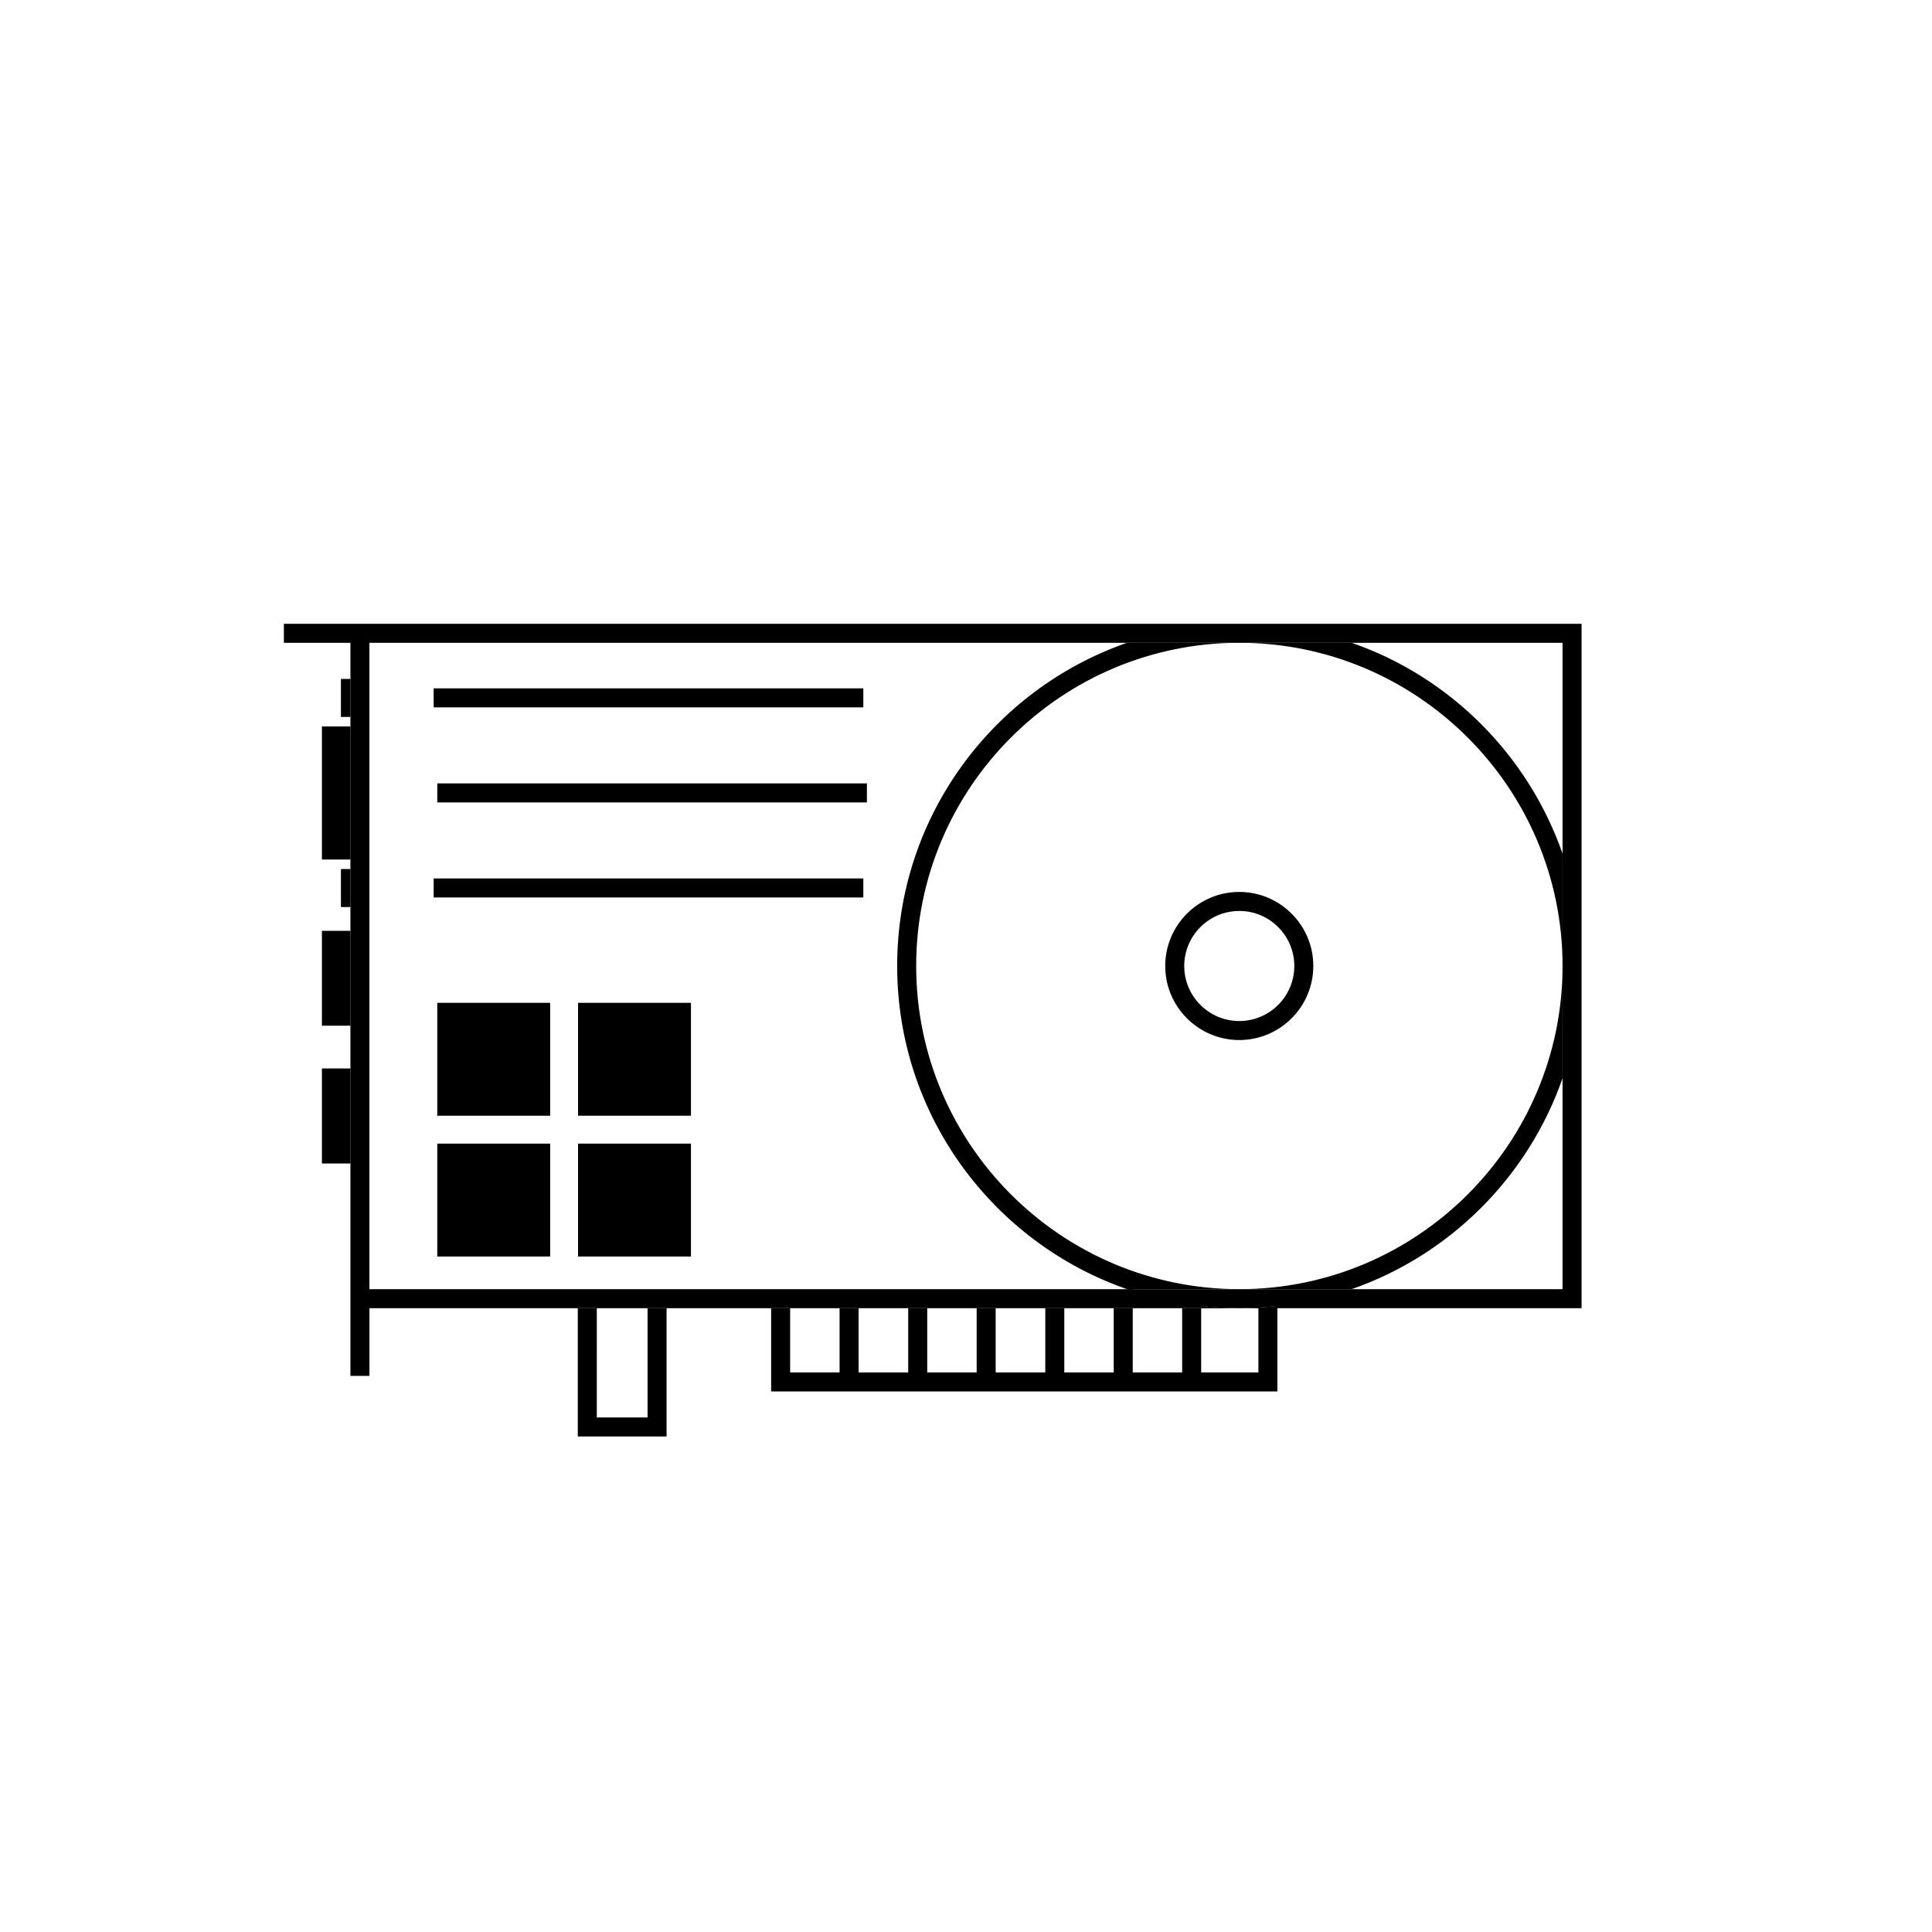 <?xml version="1.0" encoding="UTF-8"?>
<!-- Uploaded to: ICON Repo, www.iconrepo.com, Generator: ICON Repo Mixer Tools -->
<svg fill="#000000" width="800px" height="800px" version="1.1" viewBox="144 144 512 512" xmlns="http://www.w3.org/2000/svg">
 <g>
  <path d="m219.23 309.31v5.039h17.633v194.27h5.039v-17.938h220.42v-0.555c3.324 0.355 6.699 0.555 10.125 0.555 3.426 0 6.75-0.203 10.078-0.555v0.555h80.609v-181.37zm338.86 176.33h-113.91v0.504c-0.504-0.145-1.004-0.301-1.512-0.504h-200.77v-171.29h316.19z"/>
  <path d="m229.31 427.15h7.559v25.191h-7.559z"/>
  <path d="m229.31 390.68h7.559v25.141h-7.559z"/>
  <path d="m229.31 336.52h7.559v35.266h-7.559z"/>
  <path d="m234.35 323.92h2.519v10.078h-2.519z"/>
  <path d="m234.35 374.3h2.519v10.078h-2.519z"/>
  <path d="m472.45 490.68h10.078v-0.555c-3.324 0.355-6.652 0.555-10.078 0.555zm-10.125-0.555v0.555h10.125c-3.426 0-6.801-0.199-10.125-0.555zm-19.648-4.484c0.508 0.203 1.008 0.352 1.512 0.504v-0.504z"/>
  <path d="m502.22 314.35h-29.773c47.207 0 85.648 38.441 85.648 85.648v-29.773c-9.121-26.102-29.777-46.809-55.875-55.875zm-29.777 171.29h29.773c26.098-9.117 46.754-29.773 55.871-55.871l0.004-29.773c0 47.207-38.441 85.645-85.648 85.645zm-85.648-85.645c0-47.207 38.391-85.648 85.648-85.648h-29.773c-35.469 12.344-60.91 46.047-60.91 85.648 0 39.551 25.441 73.305 60.91 85.648 0.508 0.203 1.008 0.352 1.512 0.504v-0.508h28.266c-47.262 0-85.652-38.438-85.652-85.645z"/>
  <path d="m472.42 419.62c-10.816 0-19.625-8.801-19.625-19.625 0-10.82 8.801-19.625 19.625-19.625 10.82 0.004 19.621 8.805 19.621 19.629 0 10.816-8.805 19.621-19.621 19.621zm0-34.207c-8.039 0-14.586 6.543-14.586 14.586 0 8.039 6.543 14.586 14.586 14.586 8.039-0.004 14.586-6.547 14.586-14.586 0-8.043-6.547-14.586-14.586-14.586z"/>
  <path d="m315.61 490.68v28.969h-13.453l0.004-28.969h-5.039v34.008h23.527v-34.008z"/>
  <path d="m462.32 490.13v0.555h10.125c-3.426 0-6.801-0.199-10.125-0.555zm10.125 0.555h10.078v-0.555c-3.324 0.355-6.652 0.555-10.078 0.555zm-10.125-0.555v0.555h10.125c-3.426 0-6.801-0.199-10.125-0.555zm-19.648-4.484c0.508 0.203 1.008 0.352 1.512 0.504v-0.504z"/>
  <path d="m442.67 485.64c0.508 0.203 1.008 0.352 1.512 0.504v-0.504z"/>
  <path d="m442.67 485.64c0.508 0.203 1.008 0.352 1.512 0.504v-0.504z"/>
  <path d="m482.52 490.68v22.066h-134.16v-22.066h5.035v17.031h13.102v-17.031h5.039v17.031h13.148v-17.031h5.039v17.031h13.098v-17.031h5.039v17.031h13.148v-17.031h5.039v17.031h13.098v-17.031h5.039v17.031h13.098v-17.031h5.039v17.031h15.164v-17.031z"/>
  <path d="m258.93 326.42h113.86v5.039h-113.86z"/>
  <path d="m258.93 376.8h113.86v5.039h-113.86z"/>
  <path d="m259.88 351.61h113.86v5.039h-113.86z"/>
  <path d="m259.88 409.76h29.918v29.918h-29.918z"/>
  <path d="m297.19 409.76h29.918v29.918h-29.918z"/>
  <path d="m259.88 447.07h29.918v29.918h-29.918z"/>
  <path d="m297.19 447.07h29.918v29.918h-29.918z"/>
 </g>
</svg>